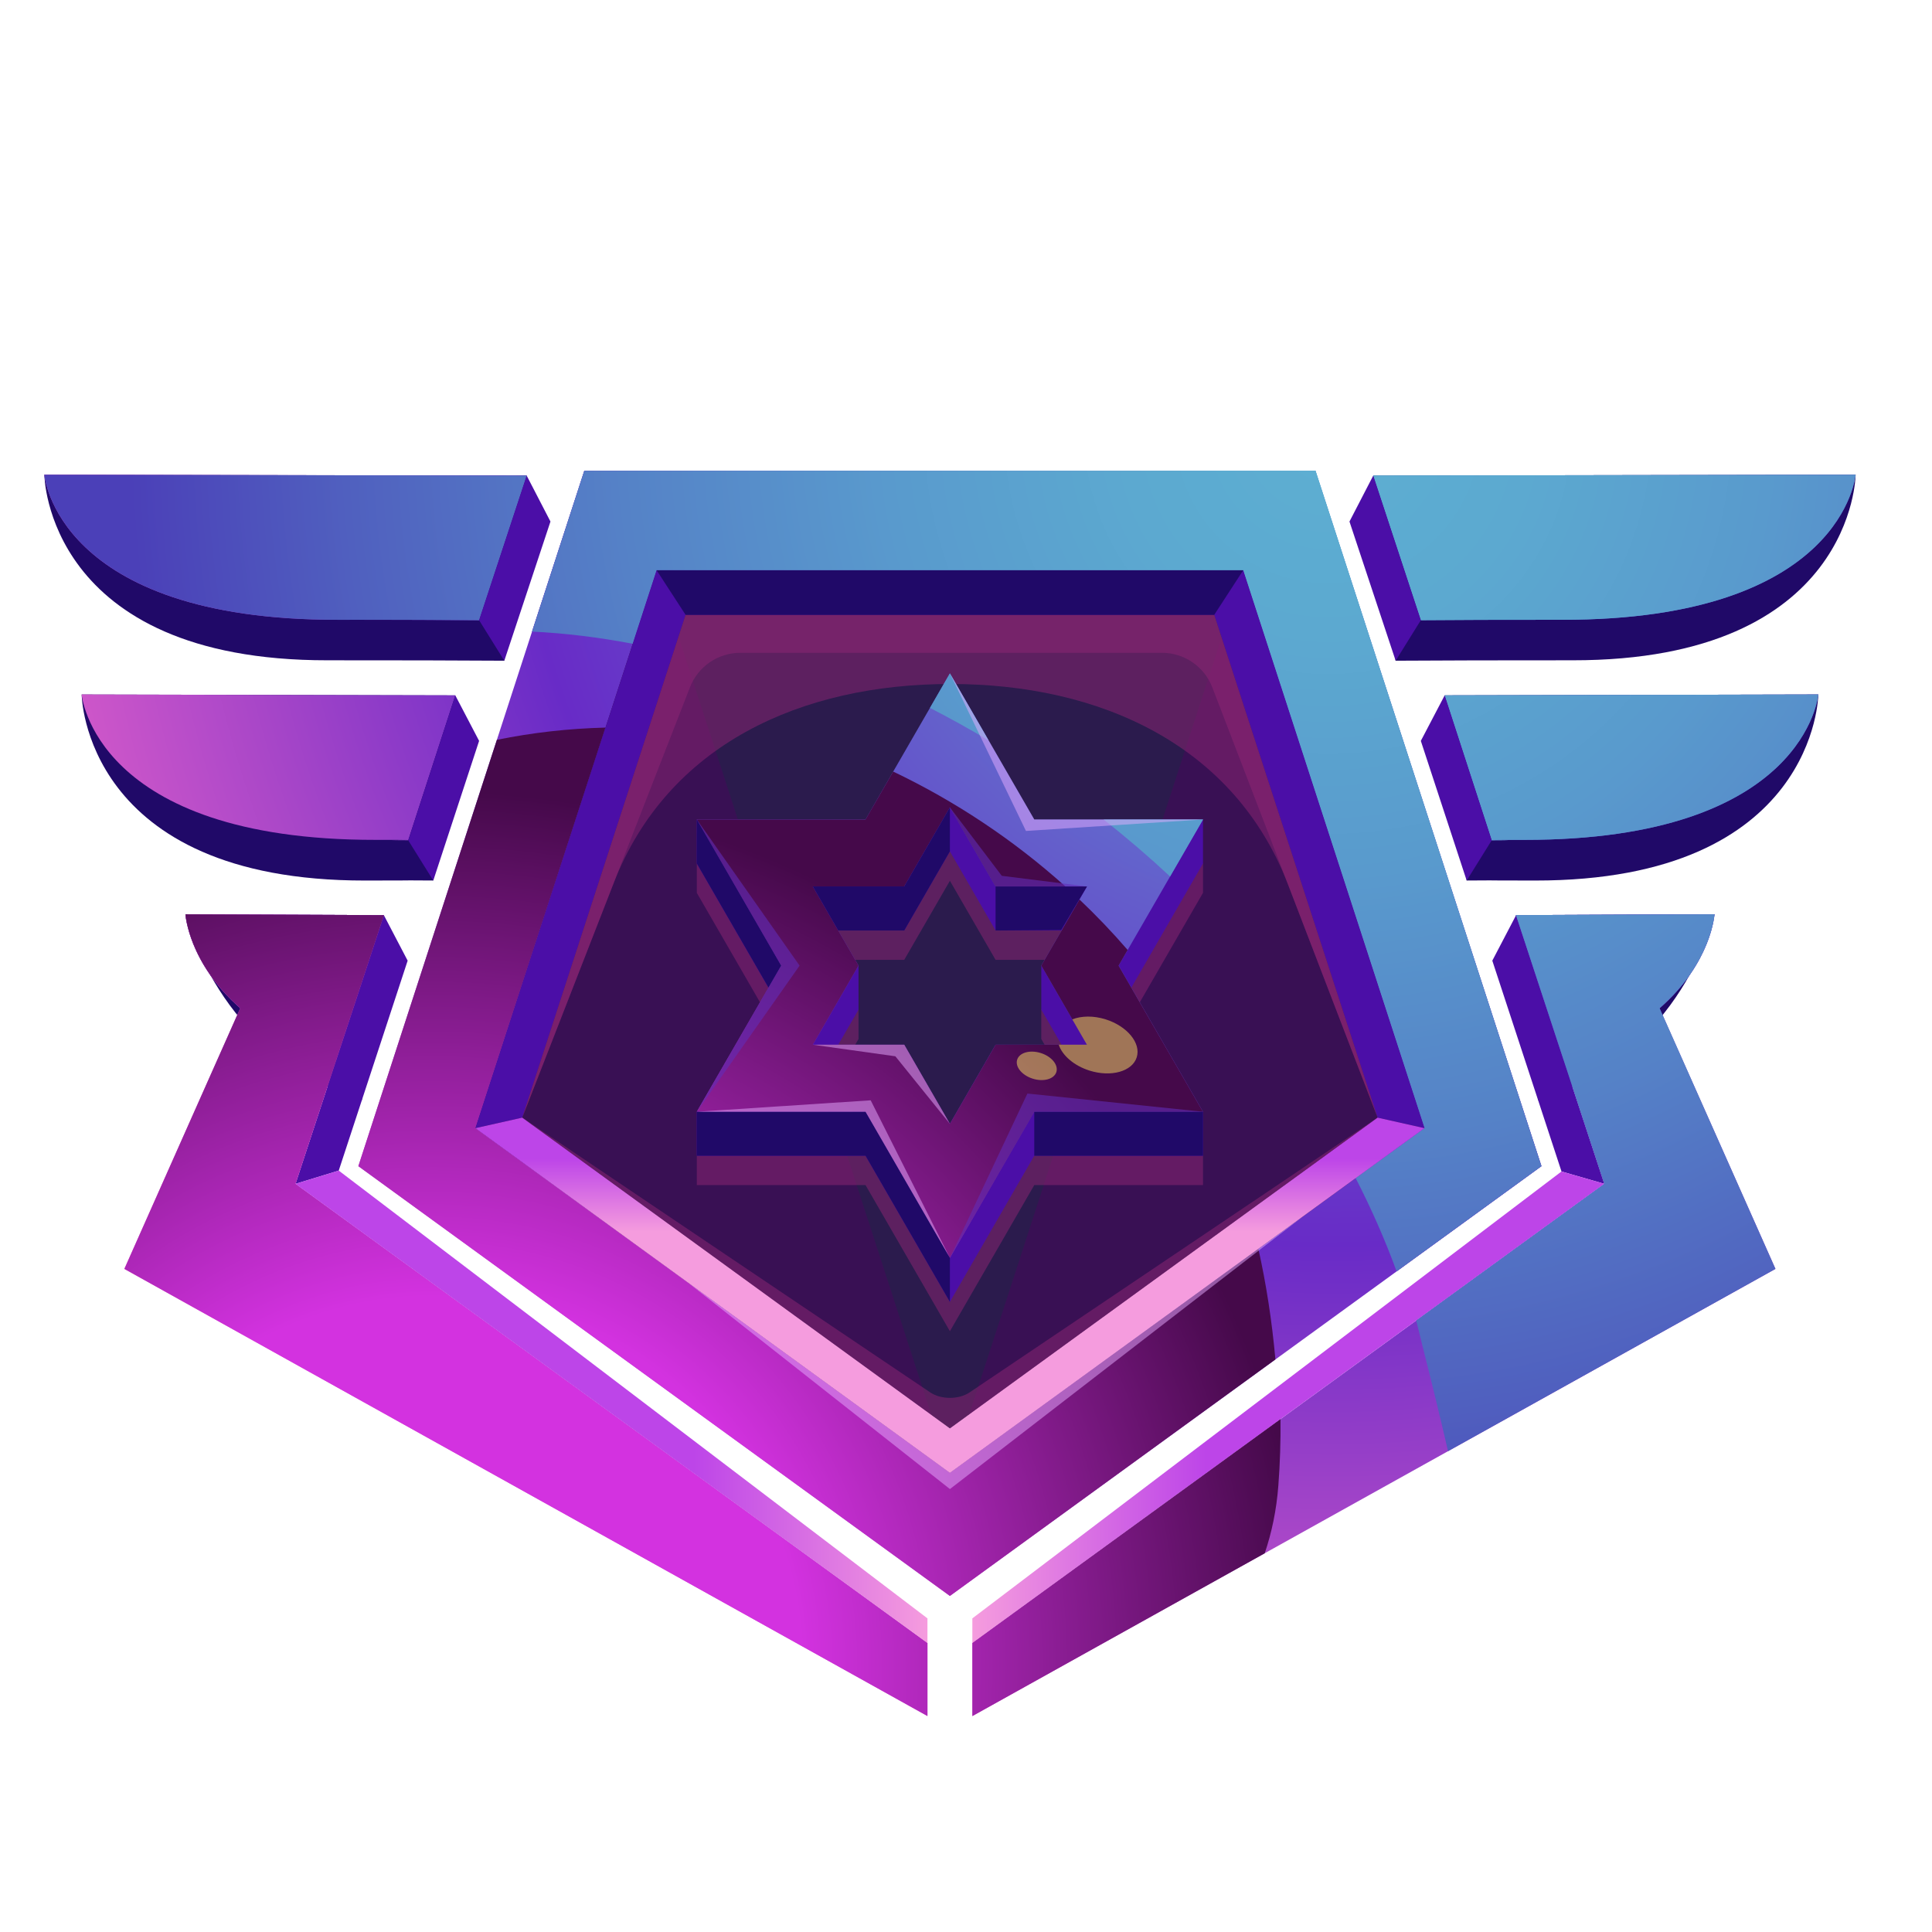<?xml version="1.0" encoding="UTF-8"?>
<svg xmlns="http://www.w3.org/2000/svg" xmlns:xlink="http://www.w3.org/1999/xlink" viewBox="0 0 600 600">
  <defs>
    <style>
      .cls-1 {
        fill: url(#radial-gradient-8);
      }

      .cls-1, .cls-2, .cls-3, .cls-4, .cls-5, .cls-6 {
        mix-blend-mode: screen;
      }

      .cls-7 {
        fill: #0c363d;
        opacity: .3;
      }

      .cls-7, .cls-8, .cls-9 {
        mix-blend-mode: multiply;
      }

      .cls-2 {
        fill: #fce265;
      }

      .cls-2, .cls-9, .cls-6 {
        opacity: .5;
      }

      .cls-10 {
        fill: url(#radial-gradient-6);
      }

      .cls-11 {
        fill: url(#radial-gradient-5);
      }

      .cls-12 {
        fill: url(#radial-gradient-9);
      }

      .cls-13 {
        fill: url(#radial-gradient-3);
      }

      .cls-14 {
        fill: url(#radial-gradient-2);
      }

      .cls-15 {
        fill: #612cb7;
      }

      .cls-8 {
        opacity: .6;
      }

      .cls-16 {
        fill: url(#linear-gradient-3);
      }

      .cls-17 {
        fill: url(#linear-gradient-2);
      }

      .cls-18 {
        fill: url(#radial-gradient);
      }

      .cls-19 {
        fill: url(#radial-gradient-7);
      }

      .cls-19, .cls-20, .cls-21, .cls-22, .cls-23, .cls-24, .cls-25 {
        mix-blend-mode: soft-light;
      }

      .cls-20 {
        fill: url(#radial-gradient-4);
      }

      .cls-26 {
        fill: url(#linear-gradient);
      }

      .cls-27 {
        isolation: isolate;
      }

      .cls-3 {
        fill: url(#radial-gradient-16);
      }

      .cls-4 {
        fill: url(#radial-gradient-18);
      }

      .cls-5 {
        fill: url(#radial-gradient-22);
      }

      .cls-28 {
        fill: #391054;
      }

      .cls-29 {
        fill: url(#radial-gradient-14);
      }

      .cls-30 {
        fill: url(#radial-gradient-10);
      }

      .cls-31 {
        fill: url(#radial-gradient-19);
      }

      .cls-32 {
        fill: url(#radial-gradient-11);
      }

      .cls-33 {
        fill: url(#radial-gradient-15);
      }

      .cls-9 {
        fill: #912774;
      }

      .cls-21 {
        fill: url(#radial-gradient-12);
      }

      .cls-22 {
        fill: url(#radial-gradient-13);
      }

      .cls-23 {
        fill: url(#radial-gradient-17);
      }

      .cls-24 {
        fill: url(#radial-gradient-21);
      }

      .cls-25 {
        fill: url(#radial-gradient-20);
      }

      .cls-34, .cls-35 {
        fill: #4b0ea7;
      }

      .cls-35 {
        fill-rule: evenodd;
      }

      .cls-6 {
        fill: #e6adff;
      }

      .cls-36 {
        fill: #200968;
      }
    </style>
    <radialGradient id="radial-gradient" cx="413.56" cy="133.63" fx="413.56" fy="133.63" r="496.34" gradientUnits="userSpaceOnUse">
      <stop offset="0" stop-color="#5dafd2"/>
      <stop offset=".51" stop-color="#682bc7"/>
      <stop offset=".92" stop-color="#f768ca"/>
    </radialGradient>
    <radialGradient id="radial-gradient-2" cx="413.56" cy="133.63" fx="413.56" fy="133.63" r="496.34" xlink:href="#radial-gradient"/>
    <radialGradient id="radial-gradient-3" cx="413.56" cy="133.63" fx="413.56" fy="133.63" r="496.34" xlink:href="#radial-gradient"/>
    <radialGradient id="radial-gradient-4" cx="412.36" cy="133.63" fx="412.36" fy="133.63" r="372.34" gradientUnits="userSpaceOnUse">
      <stop offset="0" stop-color="#5dafd2"/>
      <stop offset=".17" stop-color="#5ca9d0"/>
      <stop offset=".37" stop-color="#599acd"/>
      <stop offset=".59" stop-color="#5582c7"/>
      <stop offset=".82" stop-color="#5060bf"/>
      <stop offset="1" stop-color="#4b40b8"/>
    </radialGradient>
    <radialGradient id="radial-gradient-5" cx="413.56" cy="133.63" fx="413.56" fy="133.63" r="496.34" xlink:href="#radial-gradient"/>
    <radialGradient id="radial-gradient-6" cx="413.56" cy="133.63" fx="413.56" fy="133.63" r="496.34" xlink:href="#radial-gradient"/>
    <radialGradient id="radial-gradient-7" cx="412.36" cy="133.63" fx="412.36" fy="133.63" r="372.34" xlink:href="#radial-gradient-4"/>
    <radialGradient id="radial-gradient-8" cx="134.75" cy="517" fx="134.75" fy="517" r="357.03" gradientUnits="userSpaceOnUse">
      <stop offset=".32" stop-color="#d332e0"/>
      <stop offset=".76" stop-color="#45094a"/>
    </radialGradient>
    <linearGradient id="linear-gradient" x1="295" y1="321.56" x2="295" y2="382.43" gradientUnits="userSpaceOnUse">
      <stop offset=".63" stop-color="#bd45e8"/>
      <stop offset="1" stop-color="#f59cde"/>
    </linearGradient>
    <radialGradient id="radial-gradient-9" cx="413.56" fx="413.56" r="496.34" xlink:href="#radial-gradient"/>
    <radialGradient id="radial-gradient-10" cx="413.56" cy="133.63" fx="413.56" fy="133.63" r="496.34" xlink:href="#radial-gradient"/>
    <radialGradient id="radial-gradient-11" cx="413.56" cy="133.63" fx="413.56" fy="133.63" r="496.34" xlink:href="#radial-gradient"/>
    <radialGradient id="radial-gradient-12" cx="412.36" cy="133.63" fx="412.36" fy="133.63" r="372.34" xlink:href="#radial-gradient-4"/>
    <radialGradient id="radial-gradient-13" cx="412.36" cy="133.63" fx="412.36" fy="133.63" r="372.34" xlink:href="#radial-gradient-4"/>
    <radialGradient id="radial-gradient-14" cx="413.56" cy="133.63" fx="413.56" fy="133.63" r="496.34" xlink:href="#radial-gradient"/>
    <radialGradient id="radial-gradient-15" cx="413.56" cy="133.63" fx="413.56" fy="133.63" r="496.34" xlink:href="#radial-gradient"/>
    <radialGradient id="radial-gradient-16" cx="134.75" cy="517" fx="134.75" fy="517" r="357.04" xlink:href="#radial-gradient-8"/>
    <linearGradient id="linear-gradient-2" x1="91.77" y1="436.89" x2="288.03" y2="436.89" xlink:href="#linear-gradient"/>
    <linearGradient id="linear-gradient-3" x1="707.11" y1="437.03" x2="903.37" y2="437.03" gradientTransform="translate(1205.34) rotate(-180) scale(1 -1)" xlink:href="#linear-gradient"/>
    <radialGradient id="radial-gradient-17" cx="412.36" cy="133.63" fx="412.36" fy="133.63" r="372.34" xlink:href="#radial-gradient-4"/>
    <radialGradient id="radial-gradient-18" cx="134.75" cy="517" fx="134.75" fy="517" r="357.03" xlink:href="#radial-gradient-8"/>
    <radialGradient id="radial-gradient-19" cx="413.56" cy="133.63" fx="413.56" fy="133.63" r="496.34" xlink:href="#radial-gradient"/>
    <radialGradient id="radial-gradient-20" cx="412.36" cy="133.63" fx="412.36" fy="133.63" r="372.34" xlink:href="#radial-gradient-4"/>
    <radialGradient id="radial-gradient-21" cx="412.36" cy="133.63" fx="412.36" fy="133.63" r="372.34" xlink:href="#radial-gradient-4"/>
    <radialGradient id="radial-gradient-22" cx="134.75" cy="517" fx="134.75" fy="517" r="357.04" xlink:href="#radial-gradient-8"/>
  </defs>
  <g class="cls-27">
    <g id="Layer_1" data-name="Layer 1">
      <g>
        <path class="cls-36" d="M163.57,147.71l-6.95,57.48c-16.45-.08-30.19-.15-54.9-.13-87.48.1-87.95-57.63-87.95-57.63l149.8.27Z"/>
        <path class="cls-18" d="M163.57,147.71l-14.78,44.9c-16.45-.08-19.15-.15-43.86-.13-87.48.1-91.16-45.05-91.16-45.05l149.8.27Z"/>
        <path class="cls-36" d="M141.4,215.96l-6.85,57.49c-16.45-.08,3.56-.02-21.15.01-87.48.1-88.04-57.78-88.04-57.78l116.04.27Z"/>
        <path class="cls-14" d="M141.4,215.96l-14.62,45c-16.45-.08,14.62-.15-10.09-.13-87.48.1-91.33-45.15-91.33-45.15l116.04.27Z"/>
        <path class="cls-36" d="M119.23,284.2l-61.64-.26s9.68,43.28,54.77,57.76l6.87-57.5Z"/>
        <path class="cls-13" d="M119.23,284.2l-61.64-.26s1.91,30.79,46.99,45.27l14.64-45.01Z"/>
        <polygon class="cls-34" points="141.4 215.96 148.79 230.09 134.56 273.46 126.78 260.97 141.4 215.96"/>
        <polygon class="cls-34" points="119.21 284.21 126.6 298.34 105.2 363.54 91.77 367.65 119.21 284.21"/>
        <path class="cls-20" d="M163.57,147.71l-149.8-.27s3.68,45.15,91.16,45.05c24.71-.03,27.41.04,43.86.13l14.78-44.9Z"/>
        <path class="cls-34" d="M104.59,329.21l12.77-39.25c-2.4,5-7.15,16.58-11.97,27.31-3.28,7.3-6.42,6.38-11.49,4.27-25.17-10.47-30.97-22.95-36.3-37.59,0,0,1.91,30.79,46.99,45.27Z"/>
        <polygon class="cls-28" points="295 485.08 468.67 358.9 402.34 154.74 187.67 154.74 121.34 358.9 295 485.08"/>
        <polygon class="cls-7" points="204.01 177.1 295.09 457.43 386.18 177.1 204.01 177.1"/>
        <path class="cls-11" d="M408.54,146.2h-227.08l-70.17,215.97,183.71,133.47,183.71-133.47-70.17-215.97ZM147.63,350.36l56.29-173.25h182.17l56.29,173.25-147.38,107.07-147.38-107.07Z"/>
        <path class="cls-10" d="M408.54,146.2h-227.08l-16.23,49.95c10.08.47,20.55,1.74,31.27,3.78l7.42-22.83h182.17l56.29,173.25-21.37,15.53c4.81,9.34,9.07,19,12.72,28.96l44.98-32.68-70.17-215.97Z"/>
        <path class="cls-19" d="M408.54,146.2h-227.08l-16.23,49.95c10.08.47,20.55,1.74,31.27,3.78l7.42-22.83h182.17l56.29,173.25-21.37,15.53c4.81,9.34,9.07,19,12.72,28.96l44.98-32.68-70.17-215.97Z"/>
        <path class="cls-1" d="M396.09,422.19c-1.08-12.03-2.87-23.48-5.29-34.36l-95.8,69.6-147.38-107.07,40.42-124.4c-11.48.28-22.78,1.57-33.73,3.8l-43.02,132.4,183.71,133.47,101.09-73.44Z"/>
        <polygon class="cls-34" points="147.63 350.36 162.19 347.09 212.92 190.95 377.09 190.95 427.82 347.09 442.38 350.36 386.09 177.1 203.92 177.1 147.63 350.36"/>
        <path class="cls-9" d="M162.19,347.09l28.38-72.83c16.81-43.13,58.35-61.84,104.64-61.84h0c46.49,0,88.17,18.96,104.83,62.36l27.78,72.32-50.73-156.13h-164.17l-50.73,156.13Z"/>
        <polygon class="cls-26" points="147.63 350.36 162.19 347.09 295 443.58 427.82 347.09 442.38 350.36 295 457.43 147.63 350.36"/>
        <path class="cls-9" d="M162.19,347.09l52.09-133.66c2.51-6.45,8.73-10.7,15.65-10.7h130.9c6.95,0,13.19,4.28,15.68,10.78l51.31,133.58-50.73-156.13h-164.17l-50.73,156.13Z"/>
        <polygon class="cls-36" points="203.92 177.1 212.92 190.95 377.09 190.95 386.09 177.1 203.92 177.1"/>
        <path class="cls-9" d="M162.19,347.09l126.71,85.34c3.36,2.26,8.85,2.26,12.21,0l126.71-85.34-132.81,96.49-132.82-96.49Z"/>
        <polygon class="cls-6" points="213.82 398.45 295 457.43 404.63 377.79 295.01 462.44 213.82 398.45"/>
        <polygon class="cls-34" points="163.57 147.71 170.95 161.97 156.62 205.19 148.79 192.61 163.57 147.71"/>
        <path class="cls-36" d="M426.47,147.71l6.95,57.48c16.45-.08,30.19-.15,54.91-.13,87.48.1,87.95-57.63,87.95-57.63l-149.8.27Z"/>
        <path class="cls-12" d="M426.47,147.71l14.78,44.9c16.45-.08,19.15-.15,43.86-.13,87.48.1,91.16-45.05,91.16-45.05l-149.8.27Z"/>
        <path class="cls-36" d="M448.65,215.96l6.85,57.49c16.45-.08-3.56-.02,21.16.01,87.48.1,88.04-57.78,88.04-57.78l-116.04.27Z"/>
        <path class="cls-30" d="M448.65,215.96l14.62,45c16.45-.08-14.62-.15,10.09-.13,87.48.1,91.33-45.15,91.33-45.15l-116.04.27Z"/>
        <path class="cls-36" d="M470.81,284.2l61.64-.26s-9.68,43.28-54.77,57.76l-6.87-57.5Z"/>
        <path class="cls-32" d="M470.81,284.2l61.64-.26s-1.91,30.79-46.99,45.27l-14.64-45.01Z"/>
        <path class="cls-21" d="M426.47,147.71l14.78,44.9c16.45-.08,19.15-.15,43.86-.13,87.48.1,91.16-45.05,91.16-45.05l-149.8.27Z"/>
        <path class="cls-22" d="M448.65,215.96l14.62,45c16.45-.08-14.62-.15,10.09-.13,87.48.1,91.33-45.15,91.33-45.15l-116.04.27Z"/>
        <polygon class="cls-34" points="426.47 147.71 419.09 161.97 433.43 205.19 441.25 192.61 426.47 147.71"/>
        <polygon class="cls-34" points="448.65 215.96 441.25 230.09 455.49 273.46 463.26 260.97 448.65 215.96"/>
        <polygon class="cls-34" points="470.84 284.21 463.45 298.34 484.94 363.81 498.23 367.65 470.84 284.21"/>
        <path class="cls-35" d="M485.46,329.21c9.77-3.14,17.5-7.04,23.64-11.23-7.26,2.76-20.89,4.76-20.89,4.76l-17.36-38.53v.05s14.62,44.96,14.62,44.96Z"/>
        <path class="cls-29" d="M515.4,313.11c16.1-14.04,17.05-29.17,17.05-29.17l-61.64.26,27.42,83.45-196.26,142.59v22.69l249.41-138.86-35.99-80.97Z"/>
        <path class="cls-33" d="M91.77,367.65l27.46-83.45-61.64-.26s.96,15.11,17.03,29.14l-36,80.99,249.41,138.86v-22.69l-196.26-142.59Z"/>
        <path class="cls-3" d="M91.77,367.65l27.46-83.45-61.64-.26s.96,15.11,17.03,29.14l-36,80.99,249.41,138.86v-22.69l-196.26-142.59Z"/>
        <polygon class="cls-17" points="105.2 363.54 288.03 502.6 288.03 510.25 91.77 367.65 105.2 363.54"/>
        <polygon class="cls-16" points="484.94 363.81 301.97 502.6 301.97 510.25 498.23 367.65 484.94 363.81"/>
        <path class="cls-23" d="M515.4,313.11c16.1-14.04,17.05-29.17,17.05-29.17l-61.64.26,27.42,83.45-58.43,42.45c.61,2.34,1.2,4.69,1.75,7.05,3.17,12.5,5.87,23.65,8.15,33.53l101.68-56.61-35.99-80.97Z"/>
        <path class="cls-4" d="M397,461.38c.54-7.02.73-13.9.67-20.66l-95.69,69.53v22.69l90.79-50.55c2.18-6.42,3.65-13.4,4.23-21.01Z"/>
        <path class="cls-9" d="M373.6,277.28v-9.11l-52.4,9.11-26.2-45.38-26.2,45.38-52.4-9.11v9.11l26.2,45.38-26.2,36.27v9.11h52.4l26.2,45.38,26.2-45.38h52.4v-9.11l-26.2-36.27,26.2-45.38ZM337.57,347.24h-28.38l-14.19,24.57-14.19-24.57h-28.38l14.19-24.57v-9.11l-14.19-15.46h28.38l14.19-24.57,14.19,24.57h28.38l-14.19,15.46v9.11l14.19,24.57Z"/>
        <path class="cls-34" d="M373.6,268.17v-13.67l-52.4,13.67-26.2-45.38-26.2,45.38-52.4-13.67v13.67l26.2,45.38-26.2,31.71v13.67h52.4l26.2,45.38,26.2-45.38h52.4v-13.67l-26.2-31.71,26.2-45.38ZM337.57,338.12h-28.38l-14.19,24.57-14.19-24.57h-28.38l14.19-24.57v-13.67l-14.19-10.9h28.38l14.19-24.57,14.19,24.57h28.38l-14.19,10.9v13.67l14.19,24.57Z"/>
        <path class="cls-31" d="M373.6,254.5h-52.4l-26.2-45.38-26.2,45.38h-52.4l26.2,45.38-26.2,45.38h52.4l26.2,45.38,26.2-45.38h52.4l-26.2-45.38,26.2-45.38ZM337.57,324.45h-28.38l-14.19,24.57-14.19-24.57h-28.38l14.19-24.57-14.19-24.57h28.38l14.19-24.57,14.19,24.57h28.38l-14.19,24.57,14.19,24.57Z"/>
        <path class="cls-25" d="M363.38,272.21l10.23-17.71h-30.88c7.11,5.6,14.01,11.51,20.66,17.71Z"/>
        <path class="cls-24" d="M288.81,219.85c6.15,3.16,12.23,6.52,18.22,10.1l-12.03-20.83-6.19,10.73Z"/>
        <path class="cls-5" d="M335.25,279.33l-11.87,20.55,14.19,24.57h-28.38l-14.19,24.57-14.19-24.57h-28.38l14.19-24.57-14.19-24.57h28.38l14.19-24.57,14.19,24.57h21.69c-16.26-14.61-34.41-26.59-53.49-35.69l-8.6,14.89h-52.4l26.2,45.38-26.2,45.38h52.4l26.2,45.38,26.2-45.38h52.4l-26.2-45.38,2.81-4.87c-4.75-5.5-9.75-10.73-14.97-15.68Z"/>
        <polygon class="cls-36" points="295 264.4 295 250.73 280.82 275.3 252.44 275.3 260.33 288.98 280.82 288.98 295 264.4"/>
        <polygon class="cls-36" points="309.19 288.98 309.19 275.3 337.57 275.3 329.55 288.83 309.19 288.98"/>
        <polygon class="cls-36" points="216.41 254.5 242.6 299.88 238.66 306.71 216.4 268.17 216.41 254.5"/>
        <polygon class="cls-36" points="216.41 345.26 268.8 345.26 295 390.64 295 404.31 268.8 358.93 216.41 358.93 216.41 345.26"/>
        <rect class="cls-36" x="321.2" y="345.26" width="52.4" height="13.67"/>
        <path class="cls-2" d="M343.36,316.57c-3.81-1.2-7.54-1.09-10.34,0l4.55,7.88h-8.77c1.1,3.31,4.69,6.49,9.55,8.03,6.72,2.12,13.28.27,14.67-4.12,1.39-4.39-2.94-9.67-9.65-11.79Z"/>
        <path class="cls-2" d="M328.06,332.93c-.69,2.2-3.98,3.12-7.34,2.06-3.36-1.06-5.52-3.7-4.83-5.9s3.98-3.12,7.34-2.06c3.36,1.06,5.52,3.7,4.83,5.9Z"/>
        <polygon class="cls-6" points="295 209.12 318.62 258.06 373.6 254.5 321.2 254.5 295 209.12"/>
        <polygon class="cls-6" points="216.41 345.26 270.4 341.71 295 390.64 268.8 345.26 216.41 345.26"/>
        <g class="cls-8">
          <polygon class="cls-15" points="295 390.64 319.07 339.61 373.6 345.26 321.2 345.26 295 390.64"/>
        </g>
        <g class="cls-8">
          <polygon class="cls-15" points="216.41 254.5 248.32 299.88 216.41 345.26 242.6 299.88 216.41 254.5"/>
        </g>
        <polygon class="cls-6" points="252.44 324.45 278.06 328.04 295 349.03 280.82 324.45 252.44 324.45"/>
        <g class="cls-8">
          <polygon class="cls-15" points="295 250.73 311.11 271.99 337.57 275.3 309.19 275.3 295 250.73"/>
        </g>
      </g>
    </g>
  </g>
</svg>